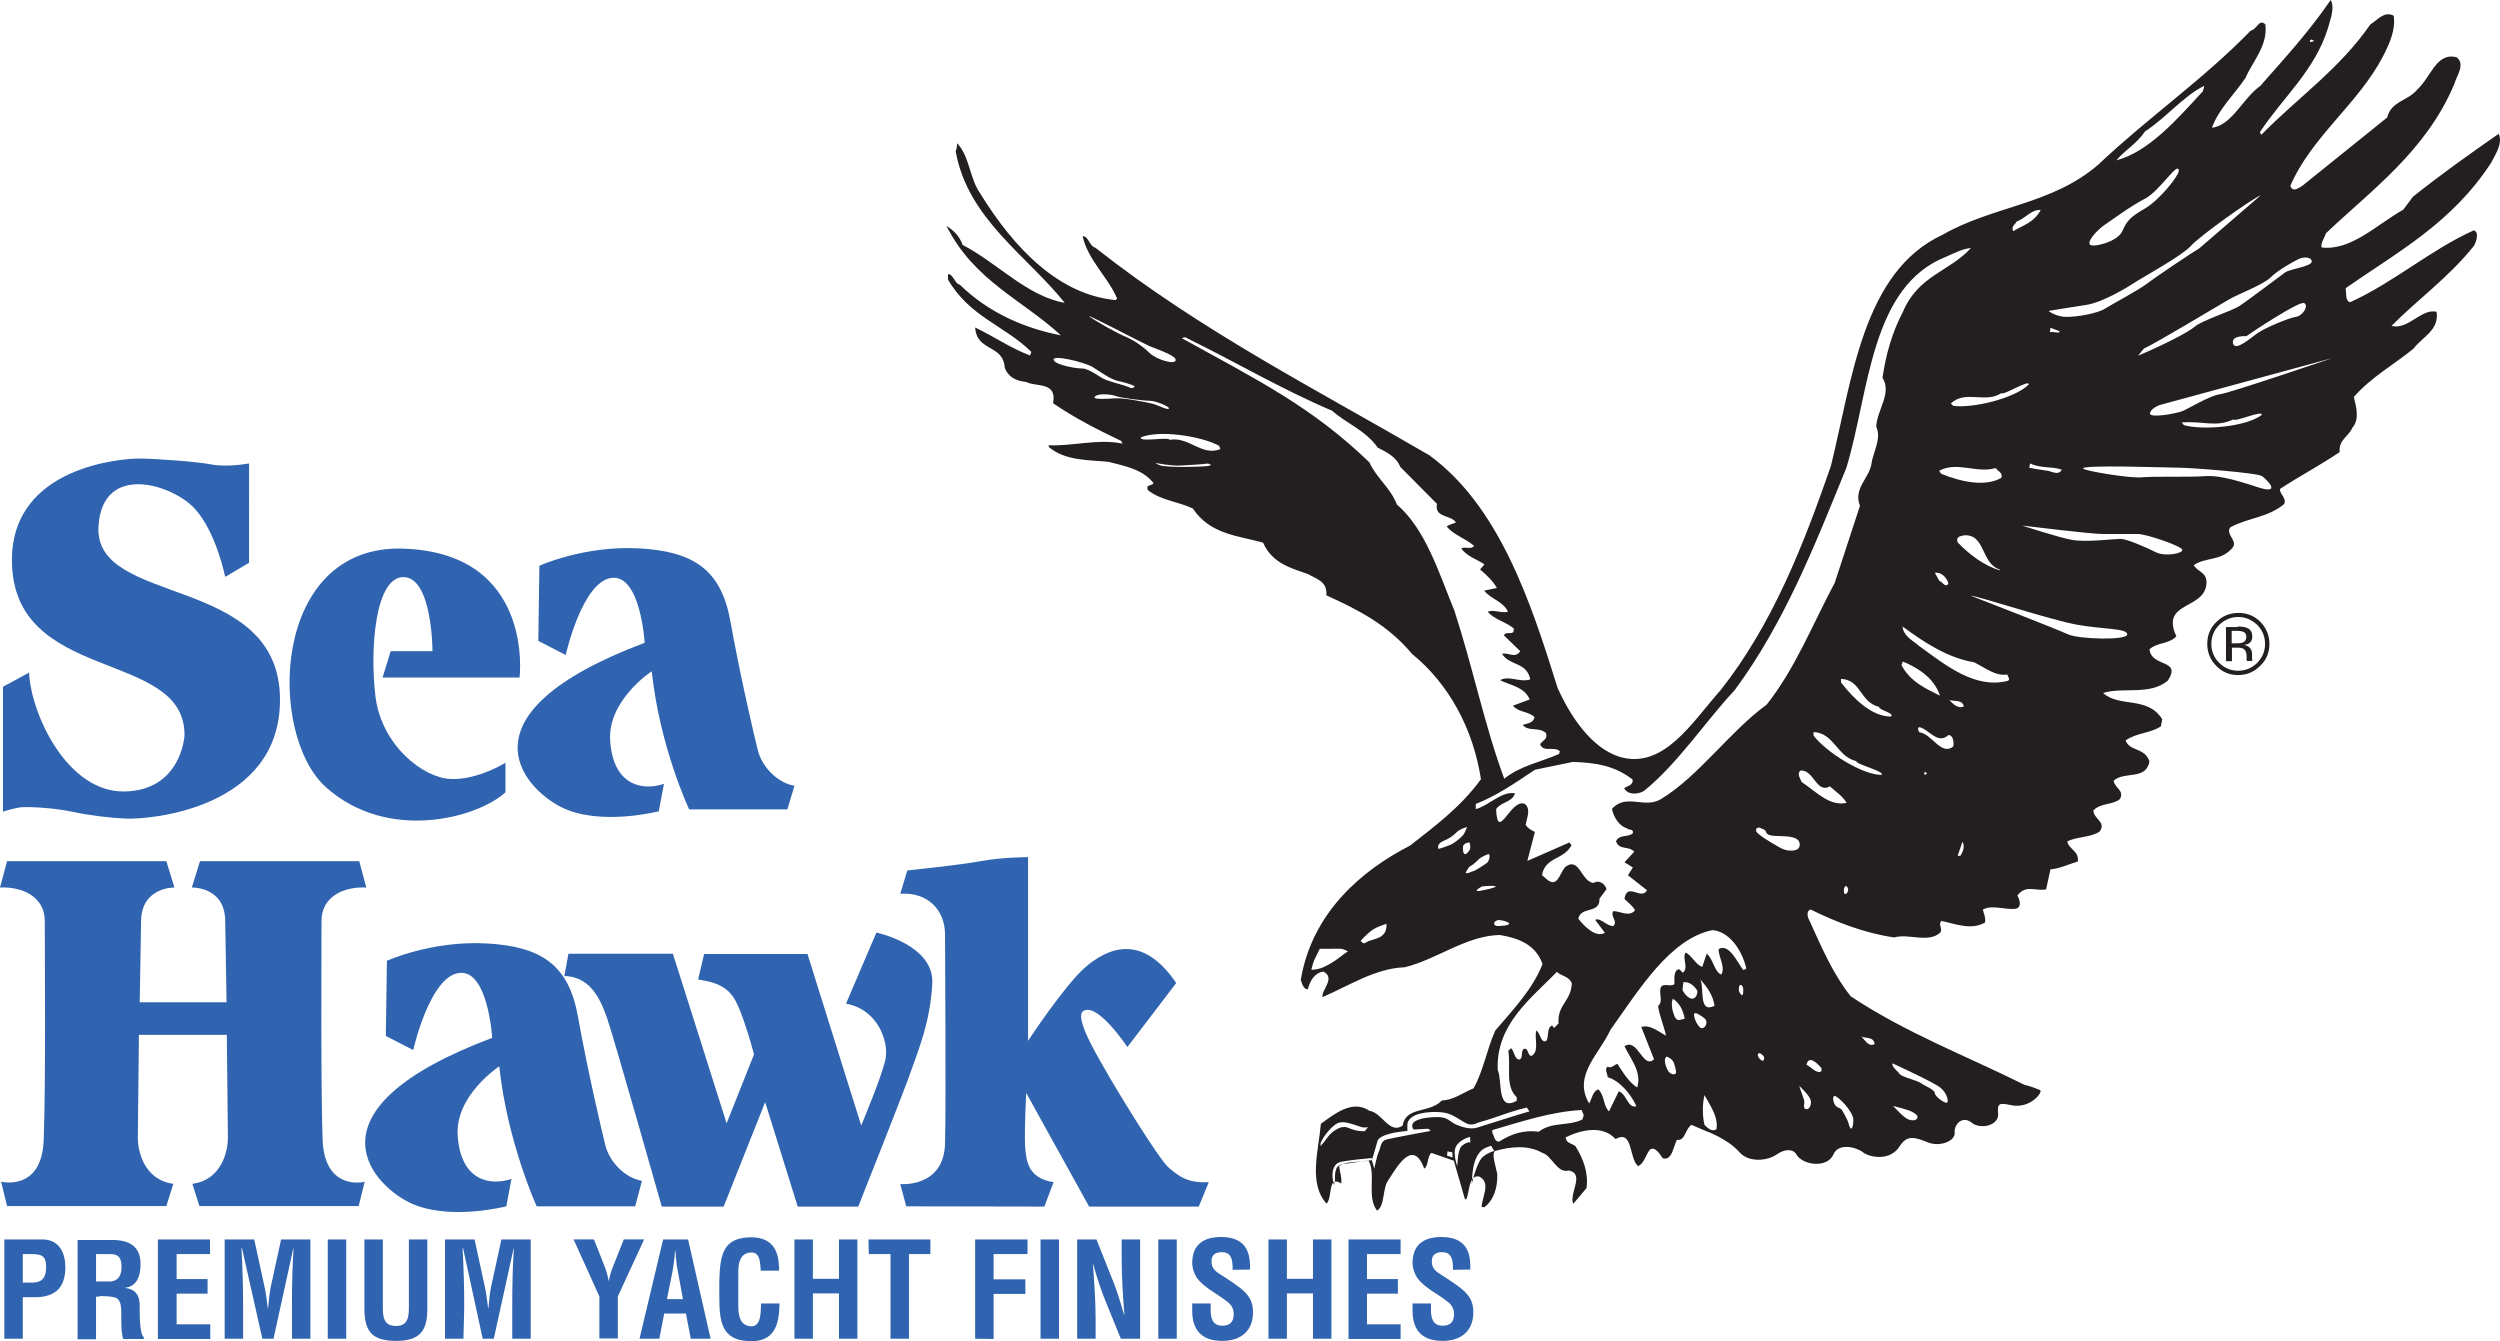 <?xml version="1.0" encoding="utf-8"?>
<!-- Generator: Adobe Illustrator 25.0.1, SVG Export Plug-In . SVG Version: 6.00 Build 0)  -->
<svg version="1.1" id="Layer_1" xmlns="http://www.w3.org/2000/svg" xmlns:xlink="http://www.w3.org/1999/xlink" x="0px" y="0px"
	 viewBox="0 0 353.942 189.881" style="enable-background:new 0 0 353.942 189.881;" xml:space="preserve">
<style type="text/css">
	.st0{fill:#231F20;}
	.st1{fill:#3064B0;}
</style>
<g>
	<path class="st0" d="M254.723,153.733c0,0,1.306,1.191,1.575,1.882c0.269,0.691-0.115,1.421-0.499,1.421
		c-0.691-0.038-0.23-0.73-0.384-1.306L254.723,153.733z M259.717,155.154c0.269-0.077,2.074,1.498,2.612,2.996
		c0.154,0.423,0,1.498-0.192,1.613c-0.192,0.154-0.384-0.538-0.461-0.845c-0.077-0.307-0.845-1.767-0.999-1.882
		c-0.154-0.154-0.768-0.269-0.96-0.73C259.525,155.884,259.41,155.269,259.717,155.154L259.717,155.154z M270.396,157.267
		c0.576,0.23,1.037,0.576,1.076,0.807s-0.154,0.73-1.152,0.461c-0.653-0.154-1.806-1.46-2.305-1.959
		C268.053,156.575,269.82,157.036,270.396,157.267z M267.938,150.544c0,0,5.801,2.651,6.799,3.457
		c0.96,0.807,1.152,1.959,0.922,2.113c-0.23,0.154-1.69-0.807-1.729-1.344c-0.038-0.538-1.46-1.037-1.959-1.421
		s-2.766-0.883-3.035-1.306C268.667,151.62,267.784,151.044,267.938,150.544L267.938,150.544z M208.127,120.197
		c-0.115,0.346-0.538,0.768-0.73,0.73c-0.23-0.038-0.307-0.538-0.269-1.037s0.768-0.653,0.922-0.615
		C208.05,119.314,208.242,119.851,208.127,120.197L208.127,120.197z M207.359,117.892c-0.23,0.538-1.383,1.383-1.806,1.613
		c-0.422,0.23-1.882,0.691-1.882,0.691c-0.23-0.499,0.115-0.922,0.807-1.191c0.691-0.269,1.306-0.73,1.806-1.229
		c0.499-0.461,1.421-0.691,1.421-0.691L207.359,117.892L207.359,117.892z M189.419,135.717c-0.422,0.346-1.613,1.076-2.382,1.344
		s-1.383,0.23-1.383,0.23s0.23-0.96,0.423-1.383s0.768-1.575,0.768-1.575h1.345c0.423,0,1.345-0.038,1.69,0
		c0.346,0.038,0.96,0.346,0.96,0.346S189.842,135.371,189.419,135.717L189.419,135.717z M195.642,132.49
		c-0.346,0.307-1.306,0.576-1.613,0.653s-0.884,0.423-0.884,0.423s-0.192-0.077-0.307-0.154c-0.115-0.077-0.192-0.23-0.192-0.23
		s0.768-0.845,1.46-1.383c0.691-0.576,2.19-0.999,2.19-0.999C196.334,131.837,195.988,132.182,195.642,132.49z M246.81,140.057
		c0,0.269,0,0.653-0.115,0.807s-0.346-0.23-0.461-0.461c-0.115-0.269-0.077-0.999,0.23-0.96
		C246.618,139.443,246.81,139.788,246.81,140.057z M241.394,144.245c0.499,0.461,0,1.46-0.538,1.306s-1.345-1.997-0.884-2.113
		C240.126,143.361,240.894,143.784,241.394,144.245z M235.939,149.584c0,0,0.884,0.269,1.076,0.999
		c0.192,0.691,0.422,1.306,0.154,1.46c-0.23,0.154-0.768-0.038-0.999-0.423C235.939,151.236,235.401,150.045,235.939,149.584
		L235.939,149.584z M249.038,117.163c0,0,0.768,0.23,0.922,0.461c0.154,0.23,0,0.73,1.69,0.73c1.69,0.038,3.15,0.115,3.15,1.229
		c0,1.076-1.613,0.922-2.305,0.653c-0.691-0.269-2.919-1.652-3.265-1.959c-0.346-0.269-0.653-0.499-0.615-0.807
		C248.654,117.163,249.038,117.163,249.038,117.163L249.038,117.163z M204.939,162.991c0.422,0.154,0.653,0.115,0.653,0.115
		l0.077,0.768l-0.807-0.269 M208.166,161.761c0,0-0.384-0.23-1.229,0.499c-0.576,0.499-0.615,2.843-0.615,2.843
		s-0.73-1.882-0.154-2.843c0.538-0.96,1.959-1.306,1.959-1.306L208.166,161.761L208.166,161.761z M211.546,162.952
		c-0.691,0.192-1.076,0.423-1.575,0.807c-0.922,0.73-1.613,3.918-1.613,3.918c0.115-1.805,0.154-3.457,1.268-4.686
		c0.307-0.346,0.96-0.653,1.498-0.768 M188.997,167.178l-0.154,0.576c-0.768-3.073,0.999-3.265,0.999-3.265s1.191-0.269,4.418-0.538
		l-0.077,0.307c0,0-2.266,0.269-3.38,0.461C189.804,164.911,188.92,164.604,188.997,167.178z M193.222,160.148
		c-0.73,0.038-1.383-0.077-2.42-0.499c-1.076-0.423-2.382,0.73-2.804,1.306c-0.422,0.615-1.037,1.306-1.037,1.306v-0.423
		c0.499-1.191,1.729-2.535,2.458-2.843c0.73-0.307,1.806,0.077,2.42,0.269c0.615,0.154,0.96,0.499,1.844,0.307 M216.54,157.344
		c-1.613,0.461-5.493,1.69-7.414,2.305c-0.96,0.307-2.266-0.115-3.035-0.461s-1.076-1.037-2.574-1.037
		c-1.152,0-2.305,0.154-2.996,0.499c-1.037,0.499-0.384,1.268-0.384,1.268l2.074-0.115l0.346,0.307c0,0-5.724,1.037-6.415,1.268
		c-0.691,0.269-0.691,1.152-0.922,1.652c-0.269,0.499-0.653,2.42-0.653,2.42l-0.346-1.191c0,0,0.576-1.844,0.768-2.612
		c0.154-0.768,1.537-1.076,2.305-1.268c0.768-0.154,1.959-0.269,1.959-0.269v-0.883c0-0.691,0.691-1.268,1.69-1.537
		c1.037-0.269,2.458-0.346,3.573-0.154c1.114,0.154,2.266,1.114,3.15,1.537c0.845,0.384,1.46-0.154,2.151-0.307
		c0.691-0.154,2.074-0.653,3.88-1.268c0.807-0.269,1.613-0.499,2.458-0.691 M224.223,157.881l-0.192,0.615
		c-2.074,0.999-4.264,0.269-6.185,1.729c-1.997-0.269-3.765,0.23-5.57,1.383c-0.691,0.115-0.691-0.73-0.999-1.229v-0.384
		c4.187-1.229,8.374-2.612,12.638-2.843L224.223,157.881L224.223,157.881z M212.161,131.107c-0.999,0.038-0.691-0.883,0.115-0.845
		C213.275,130.339,214.888,130.992,212.161,131.107z M209.817,125.498c0,0,1.345-0.154,1.882-0.038s-2.113,0.73-2.535,0.691
		C208.742,126.075,209.817,125.498,209.817,125.498L209.817,125.498z M208.012,122.733c0.499-0.269,0.999-0.73,1.345-1.076
		s1.037-0.615,1.345-0.73c0.346-0.115,0.192,1.037-0.269,1.306c-0.422,0.269-1.383,0.96-1.882,1.114
		c-0.499,0.192-0.999,0.384-1.037,0.23C207.551,123.386,208.012,122.733,208.012,122.733L208.012,122.733z M163.605,65.534
		c0.269,0.077,2.151,0.423,3.419,0.384c1.268-0.077,3.419-0.192,3.765-0.269c0.346-0.077,0.845,0.154,0.499,0.269
		c-0.346,0.154-2.996,0.192-3.841,0.192s-2.458-0.038-3.073-0.192C163.797,65.765,163.605,65.534,163.605,65.534L163.605,65.534z
		 M157.882,56.046c0.615,0.269,3.995,0.691,4.879,0.691c0.845,0,2.919,0.845,2.727,1.114c-0.154,0.269-1.537-0.499-2.305-0.691
		s-4.034-0.845-5.224-0.768c-1.114,0.077-3.15,0.192-2.996-0.154C155.269,55.623,157.305,55.815,157.882,56.046L157.882,56.046z
		 M149.2,51.014c-0.461-0.922,4.341,0.269,5.455,0.922c1.114,0.691,2.574,1.806,3.765,2.036c0.768,0.154,1.498,0.384,2.228,0.692
		c0,0-0.154,0.499-0.845,0.154s-3.15-0.845-3.918-1.383c-0.768-0.499-1.959-1.268-2.651-1.268
		C152.503,52.204,149.546,51.705,149.2,51.014L149.2,51.014z M154.309,44.867c-1.191-0.845,7.183,3.572,8.374,4.11
		c1.191,0.499,3.918,1.383,3.765,2.036c-0.154,0.692-2.804-0.154-3.688-1.037c-0.845-0.845-2.036-1.69-3.227-2.228
		C158.342,47.287,155.154,45.482,154.309,44.867L154.309,44.867z M303.701,29.502c-2.036,1.191-2.574,1.69-3.227,3.227
		c-0.692,1.537-4.264,2.382-4.61,1.882c-0.346-0.499,1.037-2.036,2.036-2.727c1.037-0.692,3.765-2.727,5.8-3.765
		c2.036-1.037,4.763-5.493,4.763-3.918C308.465,24.892,305.737,28.311,303.701,29.502L303.701,29.502z M311.384,35.148
		c-0.845,0.499-5.993,3.918-7.337,4.955c-1.383,1.037-4.955,2.919-5.993,3.572c-1.037,0.692-3.918,1.191-5.455,1.191
		s-2.574-0.845-2.574-0.845s2.919-0.499,5.301-0.845s5.993-2.574,6.991-3.227c1.037-0.692,6.646-3.765,7.836-5.109
		c1.191-1.383,8.874-6.838,9.911-7.183 M318.03,47.595c0.845-0.615,7.529-5.032,8.182-4.687c0.691,0.346-0.154,1.806-1.191,1.959
		c-1.037,0.154-4.264,1.537-5.301,2.228s-3.227,2.727-3.573,1.537C315.84,47.441,318.03,47.595,318.03,47.595L318.03,47.595z
		 M303.548,49.323c1.037-0.346,10.91-6.3,12.139-6.991c1.191-0.692,4.763-2.036,5.8-3.073c1.037-1.037,3.227-2.228,3.918-2.574
		c0.692-0.346,1.882-0.346,1.882,0.346s-3.073,1.037-3.765,1.537c-0.691,0.499-5.455,4.11-6.492,4.763
		c-1.037,0.692-5.301,2.036-6.3,2.919c-1.037,0.845-4.226,2.497-8.029,4.11 M305.737,57.352l24.431-6.646
		c0,0-14.521,4.955-15.865,5.109c-1.383,0.154-4.456,2.036-5.301,2.382c-0.845,0.346-4.61,1.037-4.61,0.346
		C304.392,57.852,305.737,57.352,305.737,57.352z M294.981,66.379c-0.999-0.653,12.638-0.154,13.829-0.154
		s10.756,0.691,11.447,1.191c0.692,0.499,2.919,2.727-0.692,1.537c-3.573-1.191-5.8-1.69-7.529-1.537
		c-1.69,0.154-6.991,0-8.72,0.154C301.665,67.762,295.519,66.725,294.981,66.379z M286.3,74.408c0,0,9.719,1.191,11.255,1.191h5.109
		c1.191,0,6.146,1.69,6.3,2.228c0.154,0.499-2.382,1.037-3.765,0.346s-4.11-1.882-4.955-1.882s-4.955,0.499-6.838,0.154
		C291.563,76.136,286.3,74.408,286.3,74.408z M278.963,84.319c1.383,0.154,11.255,3.419,15.02,4.11s7.183,0.499,7.183,1.383
		s-6.838,0.691-8.374,0C291.255,89.082,278.963,84.319,278.963,84.319L278.963,84.319z M222.532,139.212
		c-0.115,2.612-2.074,2.958-1.882,5.724c-0.307,0.115-0.615,0.999-0.884,0.23c-0.884,0.384-0.384,1.613-0.884,2.228
		c-0.807,0.23-0.691-0.999-1.383-1.498c-0.307,1.114,0.499,2.958-0.691,3.611c-0.615-0.115-0.384-1.229-1.076-0.999
		c-0.499,0.384,0,1.229-0.615,1.498c-0.691,0-0.691-1.114-1.191-1.613l-0.384,0.384c0.384,2.343-0.499,4.955,1.191,6.569v0.499
		c-2.881,1.613-1.997-2.843-2.689-4.341c-0.307-6.454,4.763-10.18,8.374-13.906C221.073,138.213,222.148,138.213,222.532,139.212
		L222.532,139.212z M275.851,82.59c-0.384,0.73-0.884-0.23-1.306-0.384l-0.615-1.114C274.775,80.976,275.544,81.629,275.851,82.59z
		 M247.194,136.946c0.115,0.384-0.192,0.23-0.384,0.384c-0.807-0.999-1.997-3.841-3.496-2.958c0,1.229,0.999,2.497,0.384,3.611
		c-0.999-0.384-1.191-2.343-2.074-2.958l-0.615,1.844c-0.807-0.115-1.575-1.729-2.382-1.997c-0.499,0.73,0.499,2.228-0.384,2.843
		l-0.499-0.499c-0.807,0.115-0.691,1.229-0.691,2.113c-0.615,0.499-1.806-0.384-1.997,0.73c-0.115,0.73,0.384,1.844-0.307,2.343
		c0.192,1.498,0.807,2.727,1.114,4.225c-1.114-0.615-2.305-1.613-3.496-1.229l1.806,4.571c-1.575,1.498-2.305-3.111-4.187-1.844
		c0.807,1.729,2.497,3.611,1.806,5.839c-1.191-0.73-2.074-2.228-2.804-3.342c-0.499,0.115-0.884,0.73-1.383,0.384
		c-0.499,0.384,0,0.999,0,1.498c1.69,0.499,3.265,2.343,4.072,4.11c-1.191,0.384-1.383-1.729-2.497-2.113l-1.383,2.843
		c-0.807-0.73-0.615-2.228-1.498-3.111c-0.807,0.23-0.884,1.229-1.306,1.997c-2.382-3.957,1.498-7.068,2.996-10.41
		c4.072-5.724,8.451-12.907,14.444-14.136C244.62,131.837,246.503,134.18,247.194,136.946L247.194,136.946z M279.039,35.11
		c-2.996,3.342-7.452,3.841-9.642,9.066c-1.498,2.843-2.382,5.954-2.881,9.296c1.383,2.228-0.807,4.571-0.884,6.953
		c0.807,1.729-0.499,3.611-0.691,5.34c-0.384,1.997-2.574,3.457-1.613,5.839l-3.573,10.91c-3.073,5.724-5.57,12.139-9.642,17.248
		c-5.263,3.841-9.642,10.18-15.02,13.407c-2.305,1.344-4.879-0.883-6.876,1.344c0.192,1.114,1.076,2.497,2.074,2.727
		c0.307,0.384,0.999,0,0.884,0.73c-0.691,0.615-1.882,0.115-2.382,1.114c0.384,1.344,1.806,0.615,2.574,1.498l-1.383,1.498
		l1.191,0.73l-0.691,1.114l2.689,2.113c-0.807,1.498-2.804-1.229-3.188,1.229c0.499,0.499,1.191,0.999,1.498,1.613
		c-0.807,0.999-2.074,0.115-3.073,0.115c-0.499,0.73,0.691,1.383,0,2.113c-0.999,0-1.806-1.229-2.574-0.883l1.383,1.844
		c-1.306,0.73-2.881-0.883-3.765-1.997c0.384-1.844,3.073-0.615,2.996-2.843l0.999-1.344c-0.192-0.73-1.076-1.383-1.806-0.883
		c-1.806-0.115-1.997-3.841-4.072-2.228c-0.807,0.999-1.076,2.958-2.574,1.729l-0.691-0.615c0.499-2.612,3.073-2.113,4.187-4.226
		l-0.307-0.384l-5.954,2.612l1.076-4.11c-0.499-0.23-0.999-0.499-1.306-0.999c0.115-0.883,0.807-2.228-0.115-2.958
		c-1.998-0.883-3.88,5.57-4.072,0.73c0.807-1.114,2.19-0.883,2.689-2.228c-1.882-0.384-3.688,1.729-5.57,2.228v-0.73
		c2.881-1.114,5.57-2.958,8.374-4.84l5.378-1.114c3.188,0.115,5.877,0.499,8.451,2.497c0.115,0.883-0.807,0.883-1.191,1.229
		c0.499,0.999,1.997,0.883,2.804,0.384c4.763-3.841,8.758-9.911,12.83-14.252c7.068-9.565,11.332-20.475,15.827-31.5
		c3.265-10.794,3.38-25.661,14.136-29.886C276.658,35.84,277.849,35.225,279.039,35.11L279.039,35.11z M266.017,100.068
		c0,0.499,2.305,0.883,1.69,1.383c-2.689,0-5.263-2.497-7.068-4.84v-0.499C263.52,96.227,263.328,99.454,266.017,100.068z
		 M316.186,59.388c0.307,0.384,4.187-1.383,4.034-0.653c-2.113,1.652-8.144,2.228-11.025,1.46l-0.307-0.384
		C312.076,59.58,313.651,60.54,316.186,59.388L316.186,59.388z M283.342,55.662c0.346,0.346,3.957-1.998,3.88-1.229
		c-1.882,1.921-7.76,3.38-10.679,3.035l-0.346-0.346C278.271,55.162,281.037,57.16,283.342,55.662L283.342,55.662z M165.603,62.269
		c-0.192-0.461-4.418,0.384-4.072-0.346c2.458-1.076,8.451-0.23,11.063,1.191l0.192,0.461
		C170.136,64.651,168.33,61.769,165.603,62.269L165.603,62.269z M262.79,107.751c0,0.499,4.187,1.46,3.573,1.959
		c-2.689,0-7.836-3.227-9.604-5.57v-0.499C259.64,103.756,260.101,107.137,262.79,107.751L262.79,107.751z M282.535,66.264
		c0.269,0.423,1.076,0.653,0.807,1.383c-2.305,1.344-5.801,0.538-8.528-0.576l-0.269-0.423
		C277.08,65.265,279.885,67.071,282.535,66.264L282.535,66.264z M327.633,5.839c-0.192,0-0.384,0.115-0.615,0.115
		C327.019,5.454,327.403,5.57,327.633,5.839z M311.884,12.907c-3.765,4.11-7.683,8.566-12.254,9.796
		c1.076-1.344,2.881-2.343,4.072-4.11c2.881-1.844,5.378-4.955,8.374-6.454L311.884,12.907L311.884,12.907z M289.603,66.61
		c-0.807-0.115-1.498-0.23-2.305-0.384l0.115-0.615c1.498,0.73,3.073,0.384,4.494,0.883C291.37,67.455,290.372,66.61,289.603,66.61
		L289.603,66.61z M285.032,32.728c-0.384-0.615,0.307-0.999,0.499-1.383c1.191-0.384,2.074-1.729,3.38-1.613
		C287.99,31.499,286.415,31.883,285.032,32.728z M290.295,46.404l1.306,0.499c0,0.384-0.883,0-1.383,0.115L290.295,46.404
		L290.295,46.404z M284.302,96.381c-4.686,1.229-8.874-2.228-12.638-4.955c-0.807-0.73-2.19-1.344-2.305-2.727
		c3.188,2.343,6.454,4.456,10.141,5.071c1.498,0.73,2.996,1.997,4.686,1.729C284.302,95.881,284.61,96.112,284.302,96.381z
		 M275.966,99.108c0.691,0.23,1.806-0.115,2.074,0.883C277.234,100.452,276.466,99.607,275.966,99.108z M277.541,121.158h-0.384
		l0.691-1.997C278.233,119.928,277.849,120.697,277.541,121.158z M276.543,105.677c-1.69,1.383-2.996-1.729-4.763-1.997
		c-0.192-0.115-0.384-0.73,0-0.73c1.383,0.384,2.574,2.497,4.072,1.114C276.466,104.063,276.658,104.947,276.543,105.677
		L276.543,105.677z M272.394,109.633l0.115-0.384l0.307,0.23C272.663,109.749,272.586,109.633,272.394,109.633z M269.206,94.153
		l0.192-0.499c2.074,0.883,4.379,2.228,5.263,4.84C272.663,97.495,270.396,96.496,269.206,94.153L269.206,94.153z M278.041,75.791
		c3.073-0.23,2.382,3.957,5.071,4.84v0.115c-2.074-0.615-4.187-2.113-5.954-3.957C276.85,75.906,277.657,75.906,278.041,75.791z
		 M255.069,110.709c-0.192-0.499-0.691-1.114-0.192-1.613c1.882-0.23,2.305,3.342,4.187,2.228c0.807,0.73,1.806,1.383,2.382,2.343
		C259.026,114.205,257.143,112.092,255.069,110.709L255.069,110.709z M261.638,126.152c-0.115,0.23-0.192,0.499-0.499,0.384
		c-0.115-0.23-0.192-0.883,0.192-1.114C261.523,125.498,261.715,125.767,261.638,126.152z M257.873,151.197v0.461
		c-0.615,0.461-1.498-0.615-2.113-0.922C256.106,149.315,257.259,150.544,257.873,151.197z M265.403,147.817
		c-0.884,0.461-1.383-0.615-1.882-1.076C264.135,147.049,265.287,146.741,265.403,147.817z M243.007,159.879
		c-0.615,0.384-1.191-0.115-1.69-0.615c-0.307-1.229-0.307-2.996,0-4.225C242.124,156.537,243.314,158.15,243.007,159.879z
		 M240.741,138.674c0.884,0.999,1.806,2.228,1.997,3.726C240.433,143.515,241.317,140.019,240.741,138.674z M239.511,141.402
		c-0.499-0.115-0.999-0.615-1.306-1.229l0.115-1.114c0.807-0.115,1.575,0.499,1.997,1.229
		C240.318,140.902,240.011,141.402,239.511,141.402z M237.13,144.014c-0.307-0.73-0.615-1.729-0.307-2.612
		c0.884,0.499,1.498,1.613,1.69,2.843C238.052,144.245,237.552,144.744,237.13,144.014L237.13,144.014z M212.967,110.248
		c-2.804-7.568-4.495-15.98-7.068-23.817c-2.19-5.34-4.072-11.524-8.144-15.02c-0.884-2.343-2.881-3.726-3.88-5.954
		c-8.259-7.952-15.903-11.678-26.583-17.594l0.499-0.115c7.222,3.534,13.445,7.26,20.82,10.41c2.074,1.844,4.686,2.727,6.454,5.224
		c1.191,0.615,2.574,1.229,3.188,2.727l5.186,5.224c-0.384,1.997,1.882,1.498,2.689,2.612c-0.307,0.23-0.884,0.23-1.306,0.615
		c1.076,1.229,2.574,1.613,3.88,2.727c-0.499,0.615-1.306,0-1.806,0.384c0.807,1.114,2.19,1.498,3.265,2.228l-0.615,0.73
		c0.884,0.73,1.806,1.613,2.382,2.612l-1.806,0.384c0.999,1.229,2.689,1.498,3.38,2.996c-1.076,0.23-2.074-0.384-2.881,0
		c0.999,1.114,2.497,1.383,3.688,2.343c0.115,1.229-1.076,0.23-1.383,0.999l2.305,2.228c-0.691,1.114-1.69,0.115-2.574,0.384
		c1.076,1.729,3.496,1.114,3.995,3.611c-1.383,0.499-3.073-0.615-4.264,0.115c1.383,0.73,3.38,0.883,4.187,2.727l-2.382,0.883
		c0.884,0.999,2.074,0.73,3.073,1.613c-0.192,0.883-1.076,0.883-1.69,1.114c0.884,0.999,2.19,0.23,3.265,1.114
		c0.384,0.883-0.499,1.114-0.807,1.613c0.499,1.229,1.998,0.23,2.804,0.999l-0.115,0.384
		C218.115,107.905,215.234,108.404,212.967,110.248L212.967,110.248z M249.077,149.085c0.307,0.115,0.691,0.384,0.691,0.73
		c0,0.499-0.384,0.384-0.615,0.115C249.077,149.814,248.577,149.315,249.077,149.085L249.077,149.085z M288.797,154.309
		c-0.538-0.23-1.421-0.538-2.19-0.73c-8.259-4.11-16.71-7.299-24.585-12.523c-2.497-3.111-4.187-7.068-5.877-10.794
		c-0.307-0.499-0.384-1.344,0.192-1.498c3.765,1.844,7.644,3.342,11.832,3.957c2.074-0.615,4.879,0.883,6.569-0.73
		c0.307-0.615-0.384-1.114,0.115-1.613c1.882,0.384,4.187,1.383,6.185,0.23c0.115-0.73-0.192-1.229-0.307-1.844
		c1.383-0.73,3.188,0.115,4.686-0.115c0.884-0.23,0.499-1.383,0.192-1.844c1.191-1.613,2.497-0.615,4.072-0.883l0.615-2.843
		c1.383-0.115,2.574-0.73,3.88-1.114c0.192-1.498-1.306-1.729-1.498-2.843c1.498-0.73,3.188-0.499,4.571-1.383
		c0.999-1.383-0.807-1.729-0.883-2.996c1.076-1.114,2.689-0.73,3.765-1.613c0.691-1.229-0.807-1.613-0.883-2.612
		c1.575-1.383,4.571,0,5.071-2.727c-0.692-1.997-2.804-1.383-3.38-2.958c1.575-1.114,3.496-0.999,4.994-1.997l0.192-0.999
		c-2.074-3.342-6.07-1.613-8.374-3.726c2.804-0.883,6.569,0.384,9.143-1.729c2.074-3.112-2.305-1.844-2.574-4.456
		c1.076-0.999,2.804-0.73,3.803-1.844c-2.305-4.955,3.995-3.726,4.264-7.452c0.115-1.613-1.191-1.613-1.805-2.612
		c1.575-1.114,3.765-0.615,5.263-2.228c1.306-1.114-0.807-1.997-0.115-3.112c2.497-1.383,5.378-1.383,7.683-3.342
		c0.307-0.883-0.692-1.383-0.615-2.113c2.804-1.844,5.685-3.342,8.451-5.224c-0.192-1.729,1.306-2.228,1.805-3.457
		c0.999-1.114,0.576-2.843,0.192-4.341c2.497-2.843,5.685-4.571,8.451-6.838c1.191-1.613,3.688-2.612,3.265-5.224
		c-2.19-0.499-3.995,2.612-6.377,1.998c3.688-3.726,8.067-6.838,11.64-11.294c0.384-0.615,0.807-1.998,0-2.228
		c-6.069,2.727-11.447,7.452-17.517,10.18c-0.692-0.23-0.499-1.229-0.615-1.998c7.26-5.071,15.02-9.181,20.59-17.747
		c0.615-1.229,1.69-2.727,1.076-4.11c-4.072,2.843-8.144,5.724-12.139,8.912l-1.383,1.844c-3.765,2.113-7.375,5.839-11.563,5.34
		c-0.115-0.73,0.384-1.229,0.615-1.998c6.377-6.069,14.252-11.678,18.208-21.205c0.307-1.114,1.575-2.727,0.307-3.726
		c-2.881-0.73-3.573,2.727-5.57,4.571c-1.306,1.613-3.688,1.613-4.264,3.957l-12.024,9.68c-0.499,0.269-1.306,0.999-1.69,0
		c2.996-6.953,9.642-11.639,13.138-18.362c0.883-1.729,1.805-3.726,1.498-5.724c-1.306-0.73-2.305,0.615-3.304,1.229
		c-4.379,6.338-10.333,10.41-15.443,15.634l-0.192-0.384c3.265-4.955,7.76-8.682,9.642-14.751c0.307-1.229,0.999-2.727,0.384-3.957
		c-3.265,4.725-6.377,8.067-9.949,12.139c-2.574,1.844-3.995,5.57-6.876,5.954c0.999-2.727,3.188-4.725,4.763-7.068
		c0.999-2.343,3.188-4.571,2.804-7.568c-0.883-0.884-1.191,0.73-2.074,0.884c-6.761,6.953-14.521,12.292-21.589,18.977
		c-6.569,5.685-14.943,5.839-22.011,9.911c-11.332,5.224-12.83,20.59-15.827,32.729c-3.88,11.178-8.259,22.434-15.634,31.768
		c-4.072,4.571-8.067,11.294-14.328,9.411c-3.88-1.229-6.876-5.57-8.758-9.796c-3.765-12.139-8.259-25.661-18.132-32.882
		c-15.942-9.296-32.345-17.594-47.288-29.387c-0.884-0.23-0.999-1.729-1.806-1.613c0.807,3.457,3.573,5.724,4.879,8.797l-0.192,0.23
		c-7.952-0.73-14.328-7.183-19.207-15.135c-1.498-2.113-1.498-5.34-3.265-7.068c0,0.384,0,0.73-0.192,1.114
		c1.69,9.565,10.065,14.751,15.443,21.473c-5.263-0.883-9.642-5.724-14.444-8.182c-0.499-1.383-1.383-2.113-2.305-2.727
		c3.88,7.798,10.833,10.526,16.211,15.519c-5.071-0.999-10.141-3.111-14.328-7.183c-0.691-0.115-0.884-1.383-1.575-1.498
		c-0.192,0.115,0,0.499-0.115,0.73c3.073,5.34,8.067,6.569,11.832,10.295l-0.192,0.499c-2.689-0.999-5.186-2.727-7.76-3.957
		c0.192,3.457,3.995,2.343,4.187,5.724c0.615,1.498,1.806,1.844,3.073,1.998c1.306,0.73,4.379-0.115,3.765,2.996
		c3.073,2.113,6.262,3.726,9.642,5.34l0.192,0.384c-3.38-0.73-7.068,0.384-10.449,0.23v0.23c2.305,1.997,5.685,1.844,8.451,2.113
		c2.305,0.615,4.763,0.999,6.377,2.996c-0.192,0.499-1.114,0.115-0.807,0.999c1.882,1.498,4.264,1.613,6.377,2.612
		c2.497,3.726,6.454,3.841,9.949,4.84c1.306,2.958,3.995,3.611,6.377,4.456c0.999,0.615,2.804,0.999,2.574,2.996
		c4.379,1.997,8.643,4.11,12.139,8.297c5.186,4.226,8.643,10.525,9.757,17.747c-2.881,3.957-6.569,6.684-10.065,9.411
		c-6.761,3.457-13.829,9.411-15.443,18.977c0.192,0.615,0.384,1.344,0.999,1.344c0.307-1.229,0.999-2.343,2.19-2.497
		c1.806,0.883-0.307,2.612-0.115,3.611c3.765-1.613,7.452-4.072,11.639-4.225c4.571-1.114,8.643-4.456,13.445-4.571
		c2.382,0.384,5.071,1.229,6.069,4.11c-1.383,3.611-4.379,6.684-6.684,9.411c-1.191,2.612-1.69,5.724-3.073,8.182
		c-1.729,0.73-2.804,1.652-4.494,1.729c-1.806,1.882-5.071,0.768-5.57,3.572c-1.882,1.229-2.881-1.844-4.686-2.113
		c-2.382-1.613-4.879,0.384-6.876,1.844c-0.307,3.726-1.806,8.451,0.807,11.294c0.884-0.883,0.115-4.11,2.074-2.843
		c0.115-0.883-0.192-1.613-0.307-2.497c1.306-0.73,2.804-0.499,4.187-0.73c1.076,1.997-0.307,5.071,1.191,7.068
		c1.191-0.73,0.691-3.227,1.69-4.456c1.345-2.113,3.457-5.647,4.994-1.498c0.615-0.384,0.384-1.613,0.999-2.228l3.188,1.114
		l1.575,5.455h0.192c0.499-1.114,0.307-3.457,1.806-3.227c1.806,0.883,0.307,3.111,0.384,4.341h0.384
		c1.306-0.999,1.882-2.727,1.806-4.725c-0.192-0.999-0.845-2.804-0.307-3.227c2.19-0.615,4.686-0.883,6.684,0.269
		c1.383,0.384,2.074,2.958,3.765,2.497c2.305,0.499,0,3.227,0.615,4.725l1.882-2.228c0.307-2.228-0.499-4.226-1.575-5.954
		c-0.499-0.384-1.306-0.384-1.383-1.229c1.998-0.999,5.186-1.844,7.068,0.23c2.497-1.383,1.882,2.727,3.188,3.841
		c0.884-0.384,1.076-1.613,1.69-2.343c0.691-0.499,1.383,0.615,1.806,1.229c1.306,0.384,1.498-1.613,1.998-2.612
		c1.191,0.23,1.191-1.613,2.074-2.113l2.074,0.883c0,0,3.035,1.076,4.686,2.958c1.421,1.613,4.11,1.191,5.301,0.346
		s2.343-0.768,2.766-0.038c0.884,1.575,4.379,2.036,5.263,0.038c0.73-1.729,3.342-0.999,4.187-0.307
		c0.845,0.691,3.803,1.344,5.186-0.845c1.037-1.652,2.151-1.306,3.957-0.576c1.767,0.73,3.995-0.192,3.841-1.421
		c-0.115-0.999,1.037-2.458,2.42-1.344c1.191,0.999,3.918,0.423,3.726-1.344c-0.154-1.498,0.269-1.46,1.806-1.152
		C287.452,157.075,289.373,154.501,288.797,154.309"/>
	<path class="st1" d="M35.264,65.611c0,0-3.073,0.576-5.263,0.154c-2.151-0.423-8.182-0.845-10.333-0.845S1.69,65.919,1.69,79.287
		c0,17.671,24.585,12.485,24.431,24.854c0,0-0.423,7.76-8.49,7.913C9.602,112.208,4.417,101.26,4.109,95.229l-3.688,1.997v17.671
		c0,0,1.421-0.423,2.305-0.576c0.845-0.154,4.61,0,7.337,0.576s5.762,0.922,7.76,0.999c3.457,0.154,21.819-1.421,21.819-16.825
		c0-17.978-26.429-13.061-25.699-24.585c0.576-9.066,10.487-5.916,13.637-2.458c3.035,3.304,4.302,9.642,4.302,9.642l3.38-1.997
		L35.264,65.611"/>
	<path class="st1" d="M54.163,95.92h19.399c0,0,2.151-17.671-16.518-18.247c-18.669-0.576-19.246,26.275-10.91,33.766
		c8.835,7.913,21.55,4.302,25.43,0.73v-4.187c0,0-3.88,2.458-7.76,2.305c-3.88-0.154-9.757-4.725-10.641-11.64
		c-0.845-6.914,0-17.094,4.034-16.941s4.034,10.487,4.034,10.487h-5.916L54.163,95.92"/>
	<path class="st1" d="M111.477,114.589H97.571c0,0-4.149-8.758-5.301-19.553c0,0-6.338,4.149-5.877,9.911
		c0.461,6.338,4.61,7.03,7.606,6.031l-0.73,3.88c0,0-8.336,2.151-13.791-0.576s-14.943-13.214,11.793-23.279
		c0,0-0.576-9.757-4.725-9.181s-6.454,10.91-6.454,10.91l-3.88-1.997l0.154-10.641c0,0,6.338-2.881,14.098-2.459
		c7.76,0.423,11.639,3.035,12.946,10.333c1.306,7.337,3.304,15.942,3.88,18.247c0.576,2.305,2.727,4.61,5.186,5.032L111.477,114.589
		 M89.927,170.789H75.983c0,0-4.149-9.066-5.301-19.822c0,0-6.338,4.149-5.877,9.911c0.461,6.338,4.61,7.03,7.606,6.031l-0.73,3.88
		c0,0-8.336,2.151-13.791-0.576s-14.943-13.215,11.793-23.279c0,0-0.576-9.757-4.725-9.181s-6.454,10.91-6.454,10.91l-3.88-1.997
		l0.154-10.641c0,0,6.338-2.881,14.098-2.458s11.639,3.035,12.946,10.333c1.306,7.337,3.304,15.942,3.88,18.247
		c0.576,2.305,2.727,4.61,5.186,5.032L89.927,170.789"/>
	<path class="st1" d="M45.674,161.416c-0.269-7.337-0.154-27.581-0.154-31.039c0-3.458,3.15-4.879,6.338-4.725l-0.999-3.726H28.31
		l-1.152,3.726c0,0,4.61-0.154,4.725,4.61c0.038,1.805,0.115,6.454,0.192,11.639H19.783c0.077-5.186,0.154-9.834,0.192-11.639
		c0.154-4.725,4.725-4.61,4.725-4.61l-1.152-3.726H0.999L0,125.652c3.15-0.154,6.338,1.306,6.338,4.725
		c0,3.457,0.154,23.701-0.154,31.039c-0.269,7.337-6.031,5.877-6.031,5.877l0.845,3.457h22.549l0.999-3.15
		c-4.302-0.576-5.032-4.879-5.032-6.454c0-0.807,0.077-7.568,0.154-14.636h12.446c0.077,7.068,0.154,13.868,0.154,14.636
		c0,1.575-0.73,5.877-5.032,6.454l0.999,3.15h22.549l0.845-3.457C51.705,167.331,45.981,168.753,45.674,161.416 M79.901,138.175
		l0.576-3.15h14.789l7.606,24.009l3.88-9.757c0,0-1.575-6.031-2.881-8.029s-3.457-2.305-5.032-2.574l0.845-3.611h14.636
		l7.606,24.278c0,0,3.035-7.183,3.457-9.488c0.422-2.305-0.999-6.915-5.608-7.76l4.302-10.064c0,0,8.182,1.729,7.913,7.183
		s-1.997,9.488-2.881,12.062c-0.845,2.574-7.606,19.553-7.606,19.553h-8.566l-4.61-14.789l-5.877,14.789h-8.758
		c0,0-6.761-23.855-7.76-26.736C84.895,141.171,83.473,138.29,79.901,138.175"/>
	<path class="st1" d="M128.303,170.789l-0.845-3.15c0,0,6.185,0.576,6.338-5.762c0.154-6.338,0-26.16,0-29.579
		c0-3.457-2.458-6.031-6.338-5.762l0.999-3.304c0,0,7.183-0.73,10.333-1.306s6.761-0.576,6.761-0.576v26.006
		c0,0,5.186-7.913,8.182-10.487c3.035-2.574,7.913-4.879,12.792,2.305l-6.914,9.066c0,0-4.187-6.338-6.223-5.109
		c-1.421,0.845,2.19,6.723,3.073,8.298c0.845,1.575,7.606,12.792,9.066,13.944c1.421,1.152,2.574,2.151,5.608,1.997l-1.421,3.457
		h-15.519l-8.912-16.096c0,0-0.269,5.455-0.154,7.452c0.154,1.997,0.269,4.61,4.034,5.186l-1.306,3.457L128.303,170.789"/>
	<path class="st0" d="M318.03,90.196c0-0.346-0.115-0.576-0.307-0.691c-0.231-0.115-0.538-0.192-1.037-0.192h-0.73v1.767h0.768
		c0.346,0,0.615-0.038,0.807-0.115C317.838,90.81,318.03,90.58,318.03,90.196L318.03,90.196z M316.8,88.698
		c0.615,0,1.037,0.077,1.306,0.192c0.499,0.192,0.768,0.615,0.768,1.229c0,0.423-0.154,0.768-0.461,0.96
		c-0.154,0.115-0.384,0.192-0.691,0.23c0.384,0.077,0.653,0.23,0.845,0.461c0.192,0.269,0.269,0.499,0.269,0.768v0.691
		c0,0.115,0.038,0.23,0.038,0.269l0.038,0.077h-0.845v-0.038v-0.576c0-0.576-0.154-0.922-0.461-1.114
		c-0.192-0.115-0.499-0.154-0.96-0.154h-0.653v1.921h-0.845v-4.84h1.652L316.8,88.698L316.8,88.698z M316.877,87.353
		c-1.037,0-1.921,0.384-2.689,1.114c-0.73,0.73-1.114,1.652-1.114,2.689c0,1.076,0.384,1.959,1.114,2.689
		c0.73,0.73,1.613,1.114,2.689,1.114c1.037,0,1.959-0.384,2.689-1.114s1.114-1.652,1.114-2.689s-0.384-1.959-1.114-2.689
		C318.798,87.737,317.915,87.353,316.877,87.353z M321.295,91.156c0,1.229-0.422,2.266-1.306,3.112
		c-0.845,0.845-1.882,1.306-3.112,1.306s-2.266-0.423-3.112-1.306c-0.845-0.845-1.268-1.921-1.268-3.112
		c0-1.229,0.422-2.266,1.306-3.112c0.845-0.845,1.882-1.268,3.112-1.268s2.266,0.423,3.112,1.268
		C320.834,88.89,321.295,89.927,321.295,91.156"/>
	<path class="st1" d="M3.226,189.535v-5.877h1.767c0.999,0,2.113-0.192,2.958-0.845c0.999-0.768,1.306-2.151,1.306-3.342
		c0-1.959-0.768-3.995-3.265-3.995H0.614v14.059L3.226,189.535L3.226,189.535z M3.226,177.549h1.191c1.498,0,2.113,0.23,2.113,1.844
		c0,1.69-0.768,2.19-1.921,2.19H3.226V177.549 M14.059,183.504c0.768,0,1.498,0,2.228,0.192c0.883,0.269,0.883,1.46,0.883,2.305
		c0,0.922-0.038,2.651,0.269,3.572h2.919v-0.269c-0.653-0.423-0.576-3.841-0.576-4.418c0-1.344-0.461-2.343-2.036-2.535v-0.038
		c1.767-0.23,2.151-1.844,2.151-3.38c0-2.574-1.729-3.38-3.995-3.38h-4.917v14.059h2.612v-6.031h0.461L14.059,183.504z
		 M13.598,177.549h1.959c0.999,0,1.652,0.269,1.652,1.844c0,1.421-0.691,1.959-1.537,2.036h-2.074L13.598,177.549 M22.357,189.535
		v-14.06h7.376v2.074h-4.725v3.534h4.379v2.074h-4.379v4.341h4.763v2.074h-7.414 M34.419,189.535h-2.612v-14.059h4.187l1.421,6.53
		c0.23,1.076,0.384,2.151,0.499,3.227h0.038c0.115-1.383,0.23-2.305,0.423-3.227l1.421-6.53h4.149v14.059h-2.612v-4.418
		c0-2.804,0.038-5.57,0.23-8.374h-0.038l-2.804,12.792h-1.575l-2.881-12.792h-0.077c0.154,2.804,0.23,5.57,0.23,8.374
		L34.419,189.535 M46.404,189.535v-14.06h2.612v14.06H46.404 M57.89,175.475h2.612v9.796c0,3.111-0.999,4.571-4.456,4.571
		s-4.456-1.46-4.456-4.571v-9.796h2.612v9.565c0,1.344,0.077,2.689,1.882,2.689c1.69,0,1.806-1.344,1.806-2.689V175.475
		 M65.611,189.535h-2.612v-14.06h4.187l1.421,6.53c0.23,1.076,0.384,2.151,0.499,3.227h0.038c0.115-1.383,0.23-2.305,0.422-3.227
		l1.421-6.53h4.149v14.06h-2.612v-4.418c0-2.804,0.038-5.57,0.23-8.374h-0.038l-2.804,12.792h-1.575l-2.766-12.792h-0.077
		c0.154,2.804,0.23,5.57,0.23,8.374L65.611,189.535 M85.548,179.163c0.269,0.691,0.499,1.421,0.615,2.151h0.038
		c0.192-1.076,0.538-1.882,0.845-2.651l1.268-3.188h2.881l-3.726,8.067v5.954h-2.612v-5.954l-3.649-8.067h2.881L85.548,179.163
		 M93.346,189.535l0.691-3.572h3.073l0.691,3.572h2.804l-3.188-14.059h-3.534l-3.342,14.059H93.346z M95.228,179.931
		c0.115-0.653,0.192-1.306,0.269-1.959c0.038-0.307,0.038-0.653,0.077-0.922h0.038c0.038,0.307,0.077,0.615,0.077,0.922
		c0.077,0.653,0.115,1.306,0.269,1.959l0.73,3.995h-2.266L95.228,179.931 M110.363,184.541c0,0.269-0.038,0.538-0.038,0.807
		c-0.115,2.574-0.999,4.533-3.918,4.533c-4.302,0-4.571-2.727-4.571-6.492v-1.997c0.115-3.572,0.384-6.223,4.571-6.223
		c2.343,0.038,3.649,1.229,3.841,3.649c0.038,0.346,0.077,0.73,0.038,1.076h-2.574c-0.115-0.883,0-2.574-1.306-2.574
		c-2.074,0-1.882,2.458-1.882,3.534v3.88c0,1.152,0.077,3.035,1.882,3.035c1.46,0,1.268-2.305,1.345-3.227L110.363,184.541
		 M112.476,189.535v-14.059h2.612v5.57h3.688v-5.57h2.612v14.059h-2.612v-6.415h-3.688v6.415H112.476 M122.963,175.475h8.758v2.074
		h-3.035v11.985h-2.612v-11.985h-3.073L122.963,175.475 M138.06,189.535v-14.059h7.414v2.074h-4.802v3.572h4.494v2.074h-4.494v6.377
		L138.06,189.535 M147.318,189.535v-14.06h2.612v14.06H147.318 M158.803,175.475h2.612v14.06h-2.727l-2.036-4.994
		c-0.691-1.652-1.268-3.38-1.882-5.57h-0.038c0.077,1.152,0.192,2.574,0.269,3.995s0.115,2.804,0.115,3.918v2.651h-2.612v-14.059
		h2.727l2.036,5.109c0.691,1.613,1.229,3.304,1.882,5.57h0.038c-0.115-1.344-0.192-2.651-0.269-3.995
		c-0.077-1.344-0.115-2.689-0.115-3.957V175.475 M163.989,189.535v-14.059h2.612v14.059H163.989 M174.515,179.777
		c0-1.268-0.077-2.497-1.537-2.497c-0.884,0-1.46,0.346-1.46,1.306c0,1.076,0.691,1.498,1.498,1.997
		c0.845,0.538,2.458,1.575,3.188,2.305c0.884,0.883,1.191,1.729,1.191,2.919c0,2.651-1.767,4.033-4.341,4.033
		c-3.15,0-4.264-1.767-4.264-4.264v-1.037h2.612v0.807c-0.038,1.383,0.346,2.343,1.652,2.343c1.114,0,1.613-0.576,1.613-1.652
		c0-0.807-0.384-1.383-1.037-1.844c-1.383-1.076-3.073-1.844-4.149-3.227c-0.423-0.653-0.691-1.421-0.691-2.151
		c0-2.382,1.345-3.688,4.11-3.688c4.187,0,4.072,3.227,4.072,4.61L174.515,179.777 M179.585,189.535v-14.059h2.612v5.57h3.688v-5.57
		h2.612v14.059h-2.612v-6.415h-3.688v6.415H179.585 M190.918,189.535v-14.059h7.375v2.074h-4.763v3.534h4.379v2.074h-4.379v4.341
		h4.763v2.074h-7.375 M205.707,179.777c0-1.268-0.077-2.497-1.537-2.497c-0.884,0-1.46,0.346-1.46,1.306
		c0,1.076,0.691,1.498,1.498,1.997c0.845,0.538,2.458,1.575,3.188,2.305c0.884,0.883,1.191,1.729,1.191,2.919
		c0,2.651-1.767,4.033-4.341,4.033c-3.15,0-4.264-1.767-4.264-4.264v-1.037h2.612v0.807c-0.038,1.383,0.346,2.343,1.652,2.343
		c1.114,0,1.613-0.576,1.613-1.652c0-0.807-0.384-1.383-1.037-1.844c-1.383-1.076-3.073-1.844-4.149-3.227
		c-0.422-0.653-0.691-1.421-0.691-2.151c0-2.382,1.345-3.688,4.11-3.688c4.187,0,4.072,3.227,4.072,4.61L205.707,179.777"/>
</g>
</svg>
